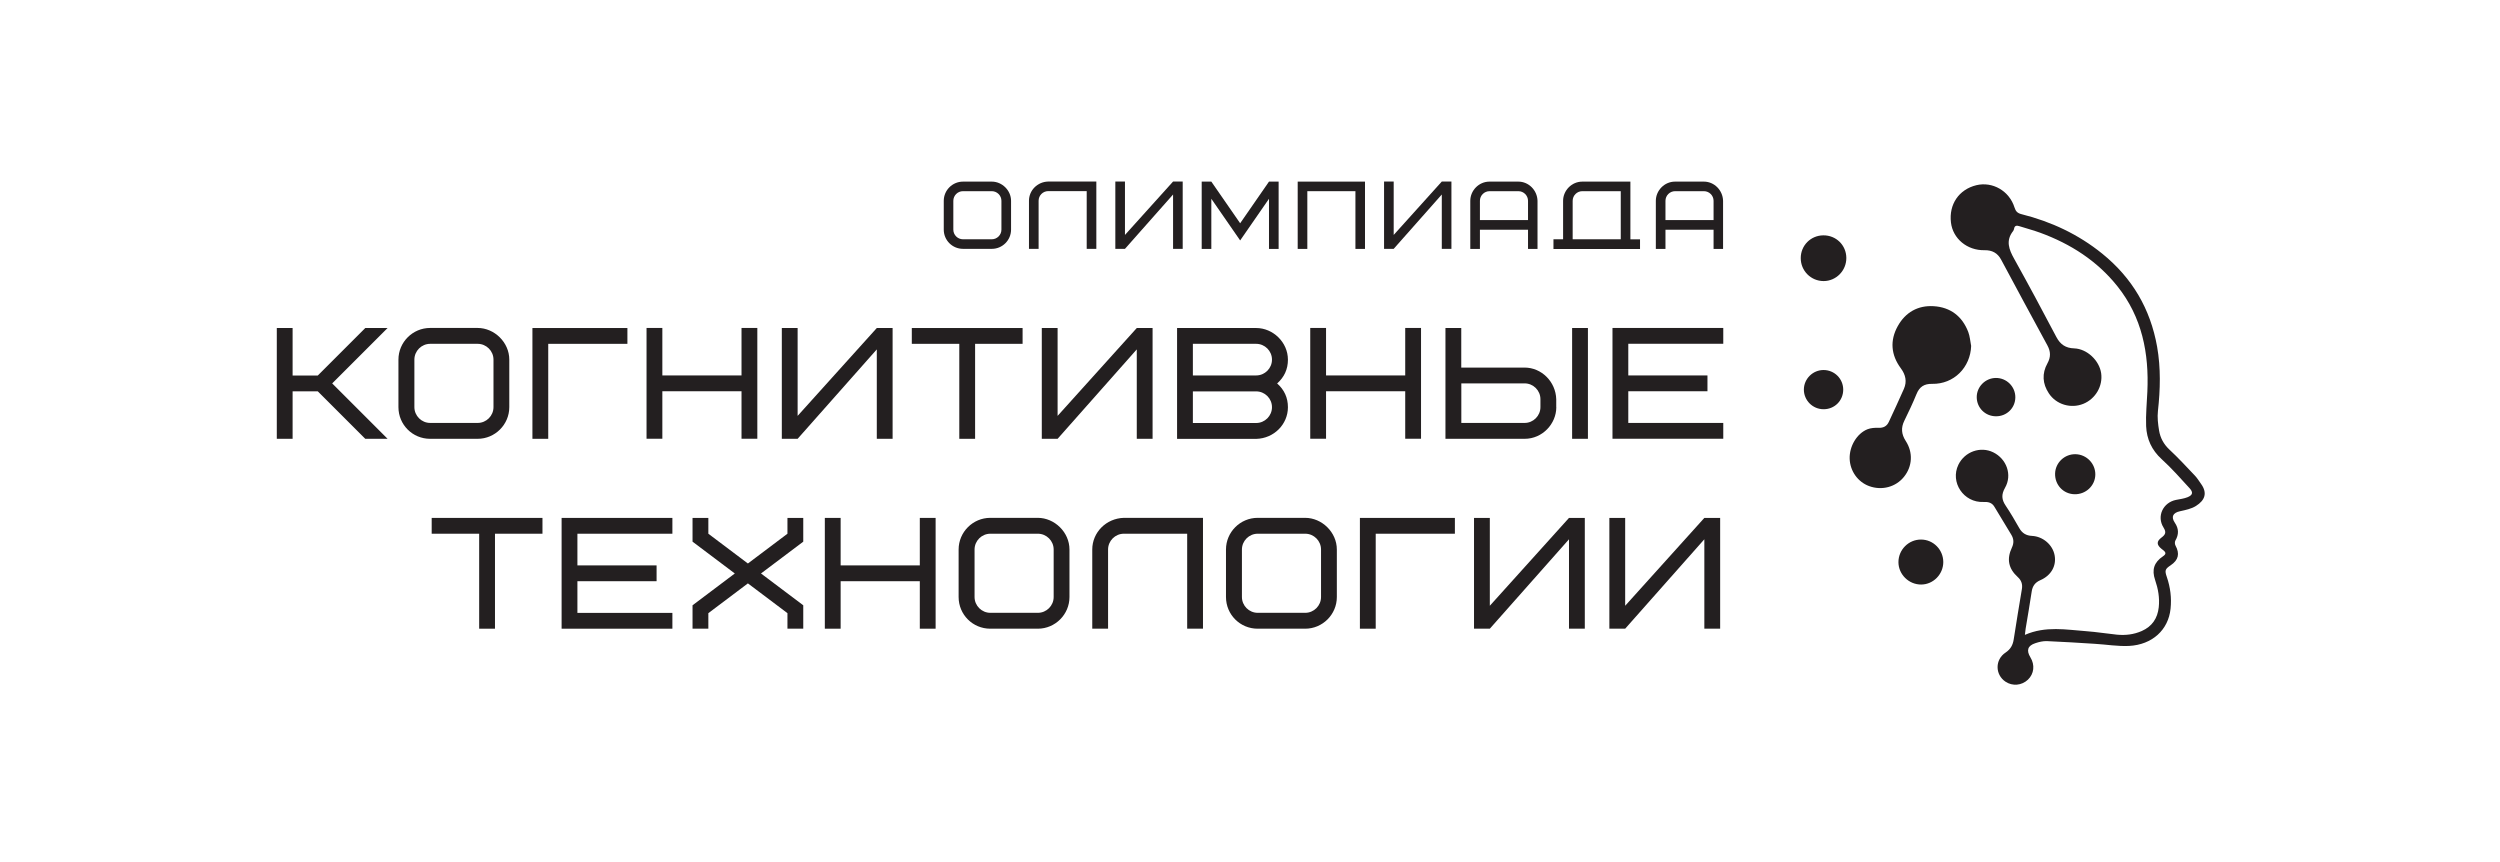 <?xml version="1.0" encoding="UTF-8"?> <svg xmlns="http://www.w3.org/2000/svg" id="Layer_2" data-name="Layer 2" viewBox="0 0 368.5 127"><defs><style> .cls-1 { fill: #fff; } .cls-1, .cls-2 { stroke-width: 0px; } .cls-2 { fill: #231f20; } </style></defs><g id="Layer_1-2" data-name="Layer 1"><g><rect class="cls-1" width="368.5" height="127"></rect><path class="cls-2" d="M298.47,93.58c3.06-1.34,6.08-.76,9.07-.54,1.5.11,3,.36,4.5.51,1.26.12,2.48-.02,3.66-.54,1.53-.68,2.32-1.87,2.5-3.5.15-1.38-.09-2.72-.54-4.03-.51-1.5-.16-2.59,1.16-3.48.45-.3.48-.54.08-.87-.09-.08-.19-.15-.28-.22-.75-.6-.77-1.11-.02-1.67.56-.42.76-.76.31-1.47-1.06-1.67-.07-3.72,1.86-4.09.56-.11,1.15-.18,1.67-.39.76-.31.87-.7.32-1.31-1.34-1.47-2.66-2.96-4.13-4.3-1.47-1.34-2.21-2.97-2.29-4.87-.07-1.69.11-3.39.18-5.08.26-5.67-.78-10.98-4.41-15.53-2.99-3.75-6.9-6.25-11.37-7.89-1.01-.37-2.05-.64-3.08-.97-.4-.13-.71-.11-.79.39-.02.12-.07.24-.14.33-1.12,1.42-.61,2.72.17,4.11,2.12,3.81,4.18,7.65,6.21,11.51.58,1.09,1.36,1.63,2.61,1.67,1.91.06,3.72,1.79,3.99,3.66.27,1.89-.82,3.77-2.62,4.51-1.83.75-4,.12-5.09-1.54-.94-1.41-1.04-2.93-.21-4.42.51-.92.49-1.74,0-2.64-2.29-4.21-4.56-8.42-6.82-12.64-.53-.99-1.33-1.42-2.46-1.4-2.56.05-4.66-1.71-4.94-4.08-.32-2.68,1.17-4.87,3.74-5.5,2.39-.58,4.87.84,5.63,3.29.18.57.44.83,1.03.98,4.38,1.1,8.38,2.97,11.9,5.82,4.41,3.57,7.1,8.13,8.09,13.73.55,3.15.47,6.28.12,9.44-.11.96.01,1.96.17,2.92.18,1.07.68,2,1.51,2.78,1.31,1.22,2.53,2.54,3.77,3.85.34.36.61.8.9,1.21.97,1.34.59,2.42-.75,3.26-.68.43-1.55.6-2.36.78-1.03.22-1.34.82-.75,1.69.59.87.61,1.72.08,2.63-.11.19-.09.54.02.74.65,1.19.44,2.13-.71,2.9-.84.56-.9.77-.57,1.73.52,1.52.72,3.08.55,4.68-.32,3.1-2.68,5.3-6.12,5.48-1.66.08-3.34-.21-5.01-.31-2.37-.15-4.73-.3-7.1-.4-.56-.02-1.15.12-1.69.3-1.14.37-1.37,1.06-.74,2.09.69,1.12.54,2.43-.36,3.29-.92.87-2.28.99-3.31.3-1.55-1.04-1.57-3.25.02-4.3.73-.49,1.06-1.1,1.19-1.93.38-2.49.8-4.97,1.21-7.45.11-.69-.08-1.26-.61-1.74-1.38-1.25-1.66-2.66-.87-4.34.32-.67.29-1.29-.09-1.91-.83-1.38-1.67-2.74-2.49-4.12-.37-.62-.92-.73-1.6-.7-2.94.13-4.96-2.91-3.7-5.5.94-1.92,3.25-2.74,5.13-1.82,1.98.97,2.83,3.33,1.74,5.23-.56.99-.51,1.74.1,2.64.72,1.07,1.37,2.2,2.01,3.32.42.74,1.02,1.09,1.86,1.13,1.63.08,3.06,1.32,3.34,2.86.29,1.55-.51,2.98-2.11,3.67-.76.33-1.15.86-1.27,1.68-.27,1.82-.59,3.64-.89,5.46-.04.25-.06.51-.11.9Z"></path><path class="cls-2" d="M290.55,50.96c-.1,3.21-2.56,5.68-5.75,5.62-1.18-.02-1.87.43-2.31,1.51-.54,1.33-1.16,2.63-1.79,3.92-.52,1.05-.43,2,.2,2.98,1.11,1.7.99,3.75-.25,5.29-1.21,1.51-3.26,2.06-5.14,1.37-1.67-.61-2.81-2.22-2.87-4.03-.06-1.82,1.05-3.72,2.63-4.35.49-.19,1.08-.23,1.61-.21.75.03,1.25-.24,1.55-.91.74-1.61,1.5-3.21,2.21-4.84.47-1.08.25-2.07-.46-3.03-1.45-1.96-1.63-4.09-.45-6.21,1.13-2.03,2.96-3.08,5.29-2.94,2.47.15,4.21,1.48,5.1,3.8.24.63.29,1.35.42,2.02Z"></path><path class="cls-2" d="M272.15,38.02c.01,1.87-1.5,3.41-3.35,3.41-1.87,0-3.38-1.52-3.37-3.39,0-1.86,1.47-3.33,3.32-3.35,1.89-.02,3.39,1.45,3.4,3.33Z"></path><path class="cls-2" d="M286.44,82.83c.01,1.8-1.46,3.32-3.25,3.33-1.82.02-3.36-1.49-3.36-3.3,0-1.83,1.5-3.34,3.33-3.33,1.8,0,3.27,1.48,3.28,3.3Z"></path><path class="cls-2" d="M305.78,72.85c-1.66-.04-2.91-1.39-2.86-3.06.05-1.6,1.41-2.88,3.02-2.84,1.64.04,2.95,1.41,2.91,3.04-.04,1.63-1.42,2.9-3.07,2.86Z"></path><path class="cls-2" d="M268.8,60.32c-1.62,0-2.92-1.31-2.91-2.92.02-1.57,1.32-2.86,2.9-2.86,1.62,0,2.92,1.31,2.9,2.93-.02,1.6-1.28,2.85-2.89,2.85Z"></path><path class="cls-2" d="M294.21,61.36c-1.58,0-2.83-1.24-2.84-2.81-.01-1.54,1.27-2.83,2.82-2.84,1.59-.01,2.88,1.28,2.87,2.86-.01,1.57-1.27,2.8-2.85,2.79Z"></path><g><path class="cls-2" d="M149.03,33.85c0,1.56-1.28,2.83-2.83,2.83h-4.25c-1.57,0-2.84-1.26-2.84-2.83v-4.25c0-1.56,1.28-2.83,2.84-2.83h4.25c1.5,0,2.83,1.29,2.83,2.83v4.25ZM147.61,29.6c0-.78-.64-1.42-1.42-1.42h-4.25c-.78,0-1.42.64-1.42,1.42v4.25c0,.78.64,1.42,1.42,1.42h4.25c.78,0,1.42-.64,1.42-1.42v-4.25Z"></path><path class="cls-2" d="M161.6,26.76v9.92h-1.42v-8.51h-5.67c-.78,0-1.42.64-1.42,1.42v7.09h-1.42v-7.09c0-1.53,1.25-2.79,2.83-2.83h7.09Z"></path><path class="cls-2" d="M164.4,26.76h1.42v7.87l7.09-7.87h1.42v9.92h-1.42v-8.01l-7.09,8.01h-1.42v-9.92Z"></path><path class="cls-2" d="M178.55,29.3v7.39h-1.42v-9.92h1.42l4.25,6.14,4.25-6.14h1.42v9.92h-1.42v-7.39l-4.25,6.14-4.25-6.14Z"></path><path class="cls-2" d="M201.21,36.69h-1.42v-8.51h-7.09v8.51h-1.42v-9.92h9.92v9.92Z"></path><path class="cls-2" d="M204.01,26.76h1.42v7.87l7.09-7.87h1.42v9.92h-1.42v-8.01l-7.09,8.01h-1.42v-9.92Z"></path><path class="cls-2" d="M226.65,36.69h-1.42v-2.83h-7.09v2.83h-1.42v-7.09c0-1.5,1.25-2.83,2.83-2.83h4.25c1.52,0,2.79,1.26,2.83,2.83v7.09ZM219.56,28.18c-.78,0-1.42.64-1.42,1.42v2.84h7.09v-2.84c0-.78-.64-1.42-1.42-1.42h-4.25Z"></path><path class="cls-2" d="M228.98,35.27h1.42v-5.67c0-1.5,1.25-2.83,2.83-2.83h7.09v8.51h1.42v1.42h-12.76v-1.42ZM231.81,35.27h7.09v-7.09h-5.67c-.78,0-1.42.64-1.42,1.42v5.67Z"></path><path class="cls-2" d="M254,36.69h-1.42v-2.83h-7.09v2.83h-1.42v-7.09c0-1.5,1.25-2.83,2.83-2.83h4.25c1.52,0,2.79,1.26,2.83,2.83v7.09ZM246.91,28.18c-.78,0-1.42.64-1.42,1.42v2.84h7.09v-2.84c0-.78-.64-1.42-1.42-1.42h-4.25Z"></path><path class="cls-2" d="M48.96,56.51l8.17,8.17h-3.29l-7-7h-3.71v7h-2.33v-16.33h2.33v7h3.71l7-7h3.29l-8.17,8.17Z"></path><path class="cls-2" d="M75.07,60.01c0,2.57-2.1,4.67-4.67,4.67h-7c-2.59,0-4.67-2.08-4.67-4.67v-7c0-2.57,2.1-4.67,4.67-4.67h7c2.47,0,4.67,2.12,4.67,4.67v7ZM72.74,53.01c0-1.28-1.05-2.33-2.33-2.33h-7c-1.28,0-2.33,1.05-2.33,2.33v7c0,1.28,1.05,2.33,2.33,2.33h7c1.28,0,2.33-1.05,2.33-2.33v-7Z"></path><path class="cls-2" d="M80.81,50.68v14h-2.33v-16.33h14v2.33h-11.67Z"></path><path class="cls-2" d="M97.63,55.34h11.67v-7h2.33v16.33h-2.33v-7h-11.67v7h-2.33v-16.33h2.33v7Z"></path><path class="cls-2" d="M115.24,48.35h2.33v12.95l11.67-12.95h2.33v16.33h-2.33v-13.18l-11.67,13.18h-2.33v-16.33Z"></path><path class="cls-2" d="M143.73,50.68v14h-2.33v-14h-7v-2.33h16.33v2.33h-7Z"></path><path class="cls-2" d="M153.56,48.35h2.33v12.95l11.67-12.95h2.33v16.33h-2.33v-13.18l-11.67,13.18h-2.33v-16.33Z"></path><path class="cls-2" d="M173.5,64.68v-16.33h11.67c2.45,0,4.67,2.08,4.67,4.67,0,1.4-.54,2.57-1.59,3.5,1.05.93,1.59,2.1,1.59,3.5,0,2.52-2.05,4.6-4.67,4.67h-11.67ZM175.83,55.34h9.33c1.28,0,2.33-1.05,2.33-2.33s-1.05-2.33-2.33-2.33h-9.33v4.67ZM175.83,57.68v4.67h9.33c1.28,0,2.33-1.05,2.33-2.33s-1.05-2.33-2.33-2.33h-9.33Z"></path><path class="cls-2" d="M195.46,55.34h11.67v-7h2.33v16.33h-2.33v-7h-11.67v7h-2.33v-16.33h2.33v7Z"></path><path class="cls-2" d="M229.4,60.01c0,2.47-2.05,4.67-4.67,4.67h-11.67v-16.33h2.33v5.83h9.33c2.5,0,4.6,2.08,4.67,4.67v1.17ZM227.06,58.84c0-1.28-1.05-2.33-2.33-2.33h-9.33v5.83h9.33c1.28,0,2.33-1.05,2.33-2.33v-1.17ZM231.73,48.35h2.33v16.33h-2.33v-16.33Z"></path><path class="cls-2" d="M240.01,55.34h11.67v2.33h-11.67v4.67h14v2.33h-16.33v-16.33h16.33v2.33h-14v4.67Z"></path><path class="cls-2" d="M72.96,78.67v14h-2.33v-14h-7v-2.33h16.33v2.33h-7Z"></path><path class="cls-2" d="M85.11,83.34h11.67v2.33h-11.67v4.67h14v2.33h-16.33v-16.33h16.33v2.33h-14v4.67Z"></path><path class="cls-2" d="M118.4,76.34v3.5l-6.23,4.69,6.23,4.69v3.45h-2.33v-2.29l-5.83-4.39-5.83,4.39v2.29h-2.33v-3.45l6.23-4.69-6.23-4.69v-3.5h2.33v2.33l5.83,4.39,5.83-4.39v-2.33h2.33Z"></path><path class="cls-2" d="M123.91,83.34h11.67v-7h2.33v16.33h-2.33v-7h-11.67v7h-2.33v-16.33h2.33v7Z"></path><path class="cls-2" d="M157.64,88c0,2.57-2.1,4.67-4.67,4.67h-7c-2.59,0-4.67-2.08-4.67-4.67v-7c0-2.57,2.1-4.67,4.67-4.67h7c2.47,0,4.67,2.12,4.67,4.67v7ZM155.31,81c0-1.28-1.05-2.33-2.33-2.33h-7c-1.28,0-2.33,1.05-2.33,2.33v7c0,1.28,1.05,2.33,2.33,2.33h7c1.28,0,2.33-1.05,2.33-2.33v-7Z"></path><path class="cls-2" d="M177.32,76.34v16.33h-2.33v-14h-9.33c-1.28,0-2.33,1.05-2.33,2.33v11.67h-2.33v-11.67c0-2.52,2.05-4.6,4.67-4.67h11.67Z"></path><path class="cls-2" d="M197.05,88c0,2.57-2.1,4.67-4.67,4.67h-7c-2.59,0-4.67-2.08-4.67-4.67v-7c0-2.57,2.1-4.67,4.67-4.67h7c2.47,0,4.67,2.12,4.67,4.67v7ZM194.72,81c0-1.28-1.05-2.33-2.33-2.33h-7c-1.28,0-2.33,1.05-2.33,2.33v7c0,1.28,1.05,2.33,2.33,2.33h7c1.28,0,2.33-1.05,2.33-2.33v-7Z"></path><path class="cls-2" d="M202.78,78.67v14h-2.33v-16.33h14v2.33h-11.67Z"></path><path class="cls-2" d="M217.27,76.34h2.33v12.95l11.67-12.95h2.33v16.33h-2.33v-13.18l-11.67,13.18h-2.33v-16.33Z"></path><path class="cls-2" d="M237.22,76.34h2.33v12.95l11.67-12.95h2.33v16.33h-2.33v-13.18l-11.67,13.18h-2.33v-16.33Z"></path></g></g></g></svg> 
